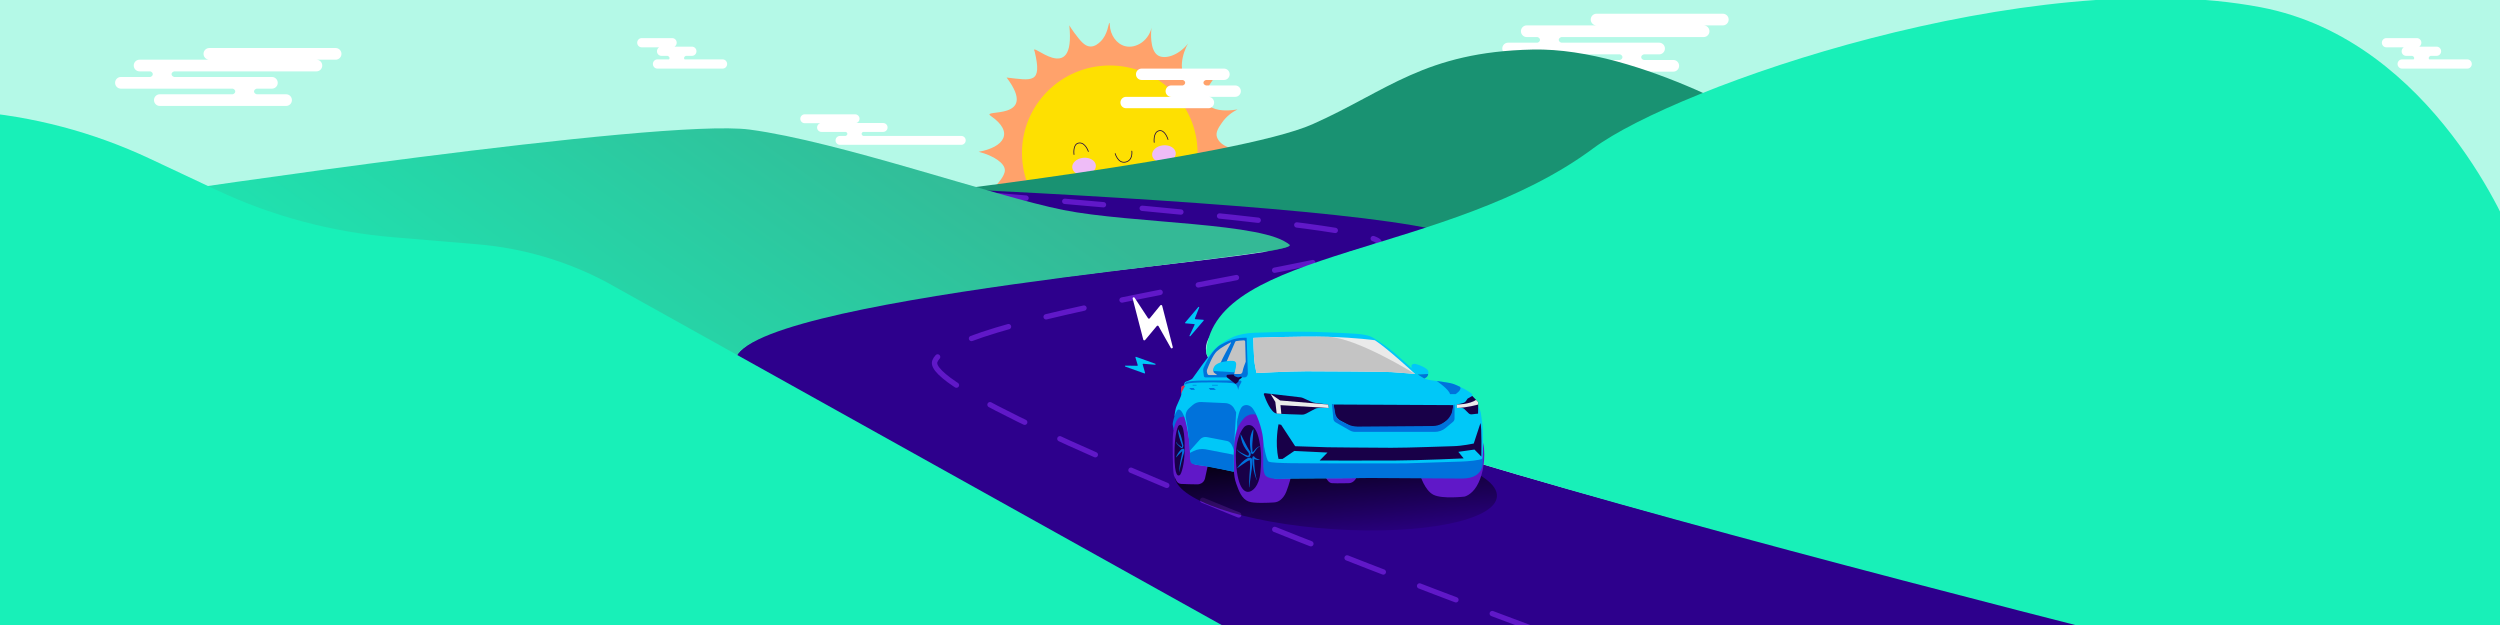 <svg xmlns="http://www.w3.org/2000/svg" fill="none" viewBox="0 0 3280 820" height="820" width="3280">
<g clip-path="url(#clip0_448_8668)">
<rect fill="#B4F9E7" height="820" width="3280"></rect>
<path fill="#FFA26B" d="M1559.5 334.882C1558.42 333.148 1557.05 330.679 1555.84 327.579C1554.28 323.585 1548.29 308.138 1555.39 299.205C1561.14 292.007 1574.52 290.221 1587.1 296.342C1591.35 296.946 1593.46 297.366 1593.46 297.577C1593.46 297.577 1593.46 297.603 1593.43 297.629C1592.38 296.894 1590.98 295.816 1589.55 294.319C1582.43 286.963 1578.42 273.985 1582.64 264.028C1587.86 251.681 1605.62 244.272 1622.77 251.155C1603.9 241.802 1581.9 217.79 1610.74 206.073C1624.85 197.115 1639.78 203.157 1613.74 194.041C1603.51 190.731 1598.58 185.372 1596.68 179.933C1594.43 173.444 1599.16 166.903 1603.09 161.149C1609.23 152.138 1617.28 146.753 1623.64 143.574C1586.73 149.826 1565.49 134.011 1595.75 99.385C1583.8 103.195 1573.46 105.349 1561.3 103.668C1543.54 98.834 1551.48 68.438 1558.98 56.905C1545.97 73.245 1527.82 78.29 1519.03 72.589C1508.01 65.416 1510.33 40.538 1510.51 38.725C1510.75 36.334 1511.12 34.39 1511.41 33.05C1508.85 52.701 1490.65 64.313 1476.14 60.583C1465.14 57.772 1456.46 46.186 1456.04 32.262C1456.01 30.449 1455.77 30.055 1455.56 30.003C1454.24 29.766 1453.79 45.293 1443.58 54.777C1441.34 56.852 1436.59 61.292 1430.47 61.029C1422.82 60.714 1417.17 53.2 1409.58 43.138C1406.57 39.171 1404.38 35.651 1402.93 33.208C1411.77 116.724 1349.48 51.493 1357.47 67.518C1367.79 110.393 1353.78 105.48 1320.67 101.724C1364.15 159.363 1286.03 142.523 1299.83 152.033C1331.41 173.733 1317.06 193.279 1284 199.138C1304.18 204.366 1318.59 214.296 1318.38 223.596C1318.22 231.084 1308.51 241.356 1306.82 243.142C1301.99 248.265 1297.45 251.05 1298.17 252.547C1298.93 254.15 1304.31 251.628 1311.65 252.153C1313.13 252.258 1326.76 253.414 1331.91 262.504C1336.13 269.992 1333.65 281.21 1325.58 289.827C1305.55 310.581 1343.62 286.621 1358.61 296.499C1373.94 309.057 1344.68 355.4 1366.07 332.281C1397.41 309.136 1408.15 336.353 1403.01 365.514C1408.81 351.827 1420 341.161 1433.95 335.959C1449.1 338.612 1456.43 359.945 1459.15 374C1463.13 338.744 1485.79 323.533 1507.61 357.922C1508.27 360.208 1510.94 360.102 1509.77 357.291C1504.55 343.42 1511.36 327.867 1524.71 322.298C1537.53 316.965 1552.78 322.35 1559.5 334.882V334.882ZM1457.01 92.003C1598.97 88.535 1597.94 309.162 1463.21 311.474C1306.71 317.07 1316.63 86.67 1457.01 92.003V92.003Z"></path>
<path fill="#FEE001" d="M1456.01 315.312C1392.39 315.312 1340.83 263.958 1340.83 200.611C1340.83 137.263 1392.39 85.91 1456.01 85.91C1519.62 85.91 1571.19 137.263 1571.19 200.611C1571.19 263.958 1519.62 315.312 1456.01 315.312Z"></path>
<path stroke-linejoin="round" stroke-linecap="round" stroke="#180048" d="M1463.11 201.504C1463.11 201.504 1466.83 214.928 1476.82 212.643C1486.82 210.357 1484.95 198.246 1484.95 198.246"></path>
<path stroke-linejoin="round" stroke-linecap="round" stroke="#180048" d="M1532.44 183.059C1532.44 183.059 1528.51 169.661 1520.62 171.526C1512.7 173.391 1514.29 186.816 1514.29 186.816"></path>
<path stroke-linejoin="round" stroke-linecap="round" stroke="#180048" d="M1427.89 198.69C1427.89 198.69 1423.85 186.369 1415.46 187.63C1407.07 188.891 1409.1 202.709 1409.1 202.709"></path>
<path fill="#EEBCF7" d="M1406.78 219.965C1406.14 213.685 1412.56 207.895 1421.11 207.031C1429.66 206.168 1437.11 210.558 1437.75 216.837C1438.39 223.117 1431.98 228.907 1423.42 229.771C1414.87 230.634 1407.42 226.244 1406.78 219.965Z"></path>
<path fill="#EEBCF7" d="M1511.61 203.59C1510.97 197.31 1517.39 191.52 1525.94 190.656C1534.49 189.793 1541.94 194.183 1542.58 200.462C1543.22 206.742 1536.81 212.532 1528.26 213.396C1519.7 214.259 1512.25 209.869 1511.61 203.59Z"></path>
<g clip-path="url(#clip1_448_8668)">
<path fill="white" d="M1261.23 178.35H1132.62C1131.28 177.824 1130.43 176.774 1130.43 175.627C1130.43 174.583 1131.15 173.619 1132.3 173.063H1158.72C1161.91 173.063 1164.5 170.455 1164.5 167.238C1164.5 164.022 1161.91 161.414 1158.72 161.414H1123.53C1125.95 160.721 1127.72 158.48 1127.72 155.817C1127.72 152.6 1125.13 149.992 1121.95 149.992H1055.77C1052.58 149.998 1050 152.606 1050 155.823C1050 159.04 1052.58 161.647 1055.77 161.647H1076.18C1073.76 162.34 1071.99 164.581 1071.99 167.245C1071.99 170.461 1074.58 173.069 1077.76 173.069H1109.77C1110.95 173.585 1111.72 174.524 1111.75 175.562C1111.79 176.758 1110.85 177.862 1109.4 178.353H1102.03C1098.84 178.353 1096.25 180.96 1096.25 184.177C1096.25 187.394 1098.84 190.002 1102.03 190.002H1261.23C1264.42 190.002 1267 187.394 1267 184.177C1267 180.96 1264.42 178.353 1261.23 178.353V178.35Z"></path>
</g>
<path fill="white" d="M1477.4 127.055H1536.64C1532.56 127.055 1529.24 123.71 1529.24 119.584C1529.24 115.458 1532.56 112.113 1536.64 112.113H1551.85C1553.74 111.483 1554.96 110.068 1554.95 108.513C1554.95 106.967 1553.73 105.559 1551.85 104.933H1497.79C1493.7 104.933 1490.39 101.589 1490.39 97.463C1490.39 93.337 1493.7 90 1497.79 90H1605.91C1610 90 1613.31 93.345 1613.31 97.471C1613.31 101.597 1610 104.941 1605.91 104.941H1582.27C1580.3 105.48 1578.96 106.871 1578.91 108.43C1578.85 110.06 1580.21 111.555 1582.27 112.117H1620.6C1624.69 112.117 1628 115.462 1628 119.588C1628 123.714 1624.69 127.059 1620.6 127.059H1585.53C1589.61 127.059 1592.93 130.403 1592.93 134.529C1592.93 138.655 1589.61 142 1585.53 142H1477.4C1473.31 142 1470 138.655 1470 134.529C1470 130.403 1473.31 127.059 1477.4 127.059V127.055Z"></path>
<path fill="white" d="M1978.59 55.996H2017.28C2019.22 55.35 2020.47 53.899 2020.47 52.305C2020.47 50.719 2019.21 49.276 2017.28 48.634H2003.06C1998.87 48.634 1995.47 45.204 1995.47 40.973C1995.47 36.742 1998.87 33.313 2003.06 33.313H2094.63C2090.43 33.313 2087.03 29.883 2087.03 25.652C2087.03 21.422 2090.43 18 2094.63 18H2260.4C2264.6 18 2268 21.43 2268 25.66C2268 29.891 2264.6 33.321 2260.4 33.321H2235.19C2239.39 33.321 2242.79 36.751 2242.79 40.981C2242.79 45.212 2239.39 48.642 2235.19 48.642H2048.52C2046.49 49.194 2045.12 50.62 2045.06 52.219C2045.01 53.891 2046.4 55.424 2048.52 56H2176.8C2181 56 2184.4 59.43 2184.4 63.66C2184.4 67.891 2181 71.321 2176.8 71.321H2156.72C2154.69 71.873 2153.32 73.299 2153.26 74.898C2153.21 76.57 2154.6 78.103 2156.72 78.679H2195.41C2199.6 78.679 2203 82.109 2203 86.34C2203 90.57 2199.6 94 2195.41 94H2029.63C2025.44 94 2022.03 90.57 2022.03 86.34C2022.03 82.109 2025.44 78.679 2029.63 78.679H2125.49C2127.42 78.033 2128.68 76.582 2128.67 74.988C2128.67 73.402 2127.42 71.959 2125.49 71.317H1978.6C1974.4 71.317 1971 67.887 1971 63.656C1971 59.426 1974.4 55.996 1978.6 55.996H1978.59Z"></path>
<path fill="white" d="M158.592 100.996H197.284C199.222 100.35 200.474 98.899 200.47 97.305C200.466 95.719 199.214 94.276 197.284 93.634H183.064C178.869 93.634 175.468 90.204 175.468 85.973C175.468 81.743 178.869 78.313 183.064 78.313H274.627C270.432 78.313 267.031 74.883 267.031 70.652C267.031 66.421 270.432 63 274.627 63H440.404C444.599 63 448 66.43 448 70.66C448 74.891 444.599 78.321 440.404 78.321H415.19C419.386 78.321 422.787 81.751 422.787 85.981C422.787 90.212 419.386 93.642 415.19 93.642H228.521C226.494 94.194 225.12 95.621 225.064 97.219C225.007 98.891 226.401 100.424 228.521 101H356.802C360.997 101 364.398 104.43 364.398 108.66C364.398 112.891 360.997 116.321 356.802 116.321H336.72C334.693 116.873 333.319 118.299 333.263 119.898C333.206 121.57 334.6 123.103 336.72 123.679H375.408C379.603 123.679 383.004 127.109 383.004 131.34C383.004 135.57 379.603 139 375.408 139H209.631C205.436 139 202.035 135.57 202.035 131.34C202.035 127.109 205.436 123.679 209.631 123.679H305.487C307.425 123.033 308.677 121.582 308.673 119.988C308.669 118.402 307.417 116.959 305.487 116.317H158.596C154.401 116.317 151 112.887 151 108.656C151 104.426 154.401 100.996 158.596 100.996H158.592Z"></path>
<g clip-path="url(#clip2_448_8668)">
<path fill="white" d="M948.114 77.912H898.149C897.721 77.406 897.479 76.809 897.482 76.183C897.486 74.932 898.457 73.794 899.952 73.287H907.88C911.133 73.287 913.769 70.581 913.769 67.243C913.769 63.906 911.133 61.2 907.88 61.2H885.011C886.707 60.139 887.845 58.23 887.845 56.04C887.845 52.702 885.209 49.996 881.956 49.996H841.889C838.636 49.999 836 52.705 836 56.043C836 59.381 838.636 62.087 841.889 62.087H864.758C863.062 63.148 861.924 65.057 861.924 67.247C861.924 70.585 864.56 73.29 867.813 73.29H875.741C877.312 73.726 878.377 74.851 878.421 76.112C878.443 76.767 878.189 77.393 877.724 77.915H862.48C859.228 77.915 856.592 80.621 856.592 83.959C856.592 87.297 859.228 90.002 862.48 90.002H948.114C951.367 90.002 954.003 87.297 954.003 83.959C954.003 80.621 951.367 77.915 948.114 77.915V77.912Z"></path>
</g>
<path fill="#199272" d="M1722 163.001C1624 206.501 1179.5 258.002 1179.5 258.002L1988 379.001L2332 172.5C2332 172.5 2153 62.001 2011 65.001C1869 68.001 1820 119.501 1722 163.001Z"></path>
<path fill="#2D008C" d="M1692 321.5C1693 300.5 795 230 795 230C795 230 1931 262 1926.5 321.5C1922 381 1562.5 378.5 1583 464.5C1603.5 550.5 2839 843.5 2839 843.5H1642.5C1642.5 843.5 996.5 579 964.5 482.5C932.5 386 1691 342.5 1692 321.5Z"></path>
<path stroke-dasharray="51 51" stroke-linecap="round" stroke-width="7" stroke="#6018C8" d="M2197 893.5C2197 893.5 1203.5 535.5 1226.5 474C1249.5 412.5 1814 343 1809.5 318C1805 293 1203.5 248.5 1203.5 248.5"></path>
<path fill="#18F0B8" d="M2090.5 194.498C1899.5 336.498 1594.92 325.761 1582.5 460.498C1574.24 549.997 3049 896.997 3326.5 974.997L3296 311.997C3296 311.997 3194.98 52.9 2966 9.497C2662.39 -48.054 2199.38 113.548 2090.5 194.498Z"></path>
<g filter="url(#filter0_f_448_8668)">
<ellipse fill="url(#paint0_linear_448_8668)" transform="rotate(3.801 1752.7 637.404)" ry="57.002" rx="211.727" cy="637.404" cx="1752.7"></ellipse>
</g>
<path fill="#0072DB" d="M1540.97 545.924C1540.97 545.924 1538.17 554.508 1538.63 557.304C1539.09 560.1 1539.85 562.632 1539.75 564.606C1539.75 564.606 1543.61 556.021 1546.74 551.943C1549.87 547.864 1554.91 551.252 1554.91 551.252C1554.91 551.252 1554.91 535.234 1545.95 535.234C1542.91 535.234 1540.9 545.924 1540.9 545.924H1540.97Z"></path>
<path fill="#6018C8" d="M1863.34 623.445C1863.34 623.445 1869.14 643.41 1880.78 649.199C1892.41 654.988 1921.49 651.534 1921.49 651.534C1921.49 651.534 1930.33 649.561 1937.32 638.016C1944.31 626.471 1948.59 608.381 1947.08 588.877C1945.59 569.373 1930.56 555 1930.56 555L1863.3 623.478L1863.34 623.445Z"></path>
<path fill="#6018C8" d="M1737 620.454C1737 620.454 1740.73 633.446 1747.48 633.906C1754.24 634.367 1769.84 633.906 1769.84 633.906C1769.84 633.906 1777.98 634.136 1781.01 622.986C1784.05 611.837 1737.03 620.421 1737.03 620.421L1737 620.454Z"></path>
<path fill="#6018C8" d="M1547.96 547.4C1547.96 547.4 1538.49 550.854 1538.59 580.587C1538.69 610.32 1538.99 622.358 1540.87 625.45C1542.75 628.541 1543.44 634.429 1549.54 634.889C1553.96 635.218 1565.13 635.416 1570.87 635.481C1574.79 635.514 1578.52 633.376 1580.2 629.824C1580.5 629.232 1580.73 628.541 1580.93 627.851C1582.48 622.062 1584.95 608.774 1584.95 608.774L1582.01 551.051C1582.01 551.051 1566.32 543.881 1553.46 546.381L1547.99 547.433L1547.96 547.4Z"></path>
<path fill="#6018C8" d="M1637.07 544.014C1637.07 544.014 1620.32 552.73 1619.14 582.002C1617.95 611.275 1618.25 624.267 1621.84 634.298C1625.43 644.33 1629.13 654.559 1638.13 657.98C1645.15 660.644 1663.71 659.723 1671.59 659.196C1674.62 658.999 1677.52 657.914 1679.9 655.973C1682.5 653.835 1685.6 650.415 1687.61 645.152C1691.63 634.627 1694.27 625.352 1695.23 616.998C1696.18 608.644 1690.88 557.564 1687.02 551.841C1683.13 546.119 1646.3 540.231 1637.1 544.046L1637.07 544.014Z"></path>
<path fill="#0072DB" d="M1623.22 562.072C1623.22 562.072 1629.22 549.705 1635.62 545.89C1642.02 542.074 1648.02 544.015 1648.02 544.015C1648.02 544.015 1645.12 531.023 1639.51 529.938C1632.26 528.523 1627.02 533.391 1626.03 535.266C1625.04 537.141 1623.22 549.771 1623.22 555.921V562.072V562.072Z"></path>
<path fill="#00C8F8" d="M1630.28 438.37C1635.09 437.383 1640.01 436.791 1644.92 436.626L1682.63 435.41C1682.63 435.41 1713.36 434.62 1743.89 436.1C1774.45 437.58 1791.99 437.58 1800.66 442.678C1809.33 447.776 1820.21 455.21 1829.84 463.399C1839.47 471.589 1852.03 483.068 1852.03 483.068L1859.97 491.225C1859.97 491.225 1863.01 492.047 1864.06 493.067C1865.12 494.086 1865.35 496.191 1873.82 498.165C1882.29 500.138 1900.46 500.5 1911.04 505.368C1921.62 510.236 1929.9 514.775 1931.52 517.439C1931.52 517.439 1931.88 518.82 1931.52 519.412C1931.52 519.412 1939.23 527.635 1939.36 528.819C1939.49 530.003 1939.33 534.048 1939.33 534.048C1939.33 534.048 1941.77 535.792 1942.82 541.712C1943.88 547.632 1944.93 557.039 1945.26 559.572C1945.59 562.104 1946.32 592.429 1944.8 603.546L1944.41 608.25C1943.98 613.282 1941.37 617.887 1937.25 620.847L1935.04 622.426C1933.72 623.347 1932.17 623.873 1930.59 623.939L1841.97 626.636L1767.76 627.326L1674.62 627.754C1671.52 627.754 1668.52 626.668 1666.18 624.629L1662.42 621.373C1659.69 619.038 1658.17 615.617 1658.24 612.032C1658.4 602.066 1658.47 581.247 1656.23 569.373C1653.19 553.355 1646.1 537.93 1642.28 534.443C1638.46 530.957 1633.77 530.496 1630.18 533.062C1626.59 535.627 1623.09 548.849 1623.32 556.743V561.973C1623.32 561.973 1619.56 575.03 1619.24 581.904C1618.91 588.778 1618.81 594.633 1618.67 600.52C1618.54 606.835 1618.67 618.873 1618.67 618.873C1618.67 618.873 1585.97 611.67 1578.32 610.881C1570.67 610.092 1564.94 609.368 1563.32 606.112C1561.7 602.856 1560.98 593.35 1561.11 586.739C1561.24 580.128 1557.16 557.039 1554.12 547.961C1551.09 538.883 1547.73 536.713 1545.75 537.403C1543.77 538.094 1541.56 544.014 1541.1 545.889C1540.64 547.764 1541.56 537.765 1543.54 533.128C1545.52 528.49 1549.84 519.313 1549.84 517.932C1549.84 516.551 1549.47 507.703 1550.53 507.012C1551.58 506.322 1553.2 505.96 1553.2 505.96C1553.2 505.96 1554.02 501.881 1554.95 501.191C1555.87 500.5 1562.96 498.527 1564.61 496.422C1566.25 494.317 1585.44 466.59 1592.63 459.157C1599.85 451.723 1612.08 443.303 1624.74 439.652C1626.49 439.159 1628.47 438.699 1630.38 438.304L1630.28 438.37Z"></path>
<path fill="#EAEAEA" d="M1644.32 443.335C1644.32 443.335 1644.79 468.233 1646.17 477.081C1647.56 485.928 1648.64 489.447 1648.64 489.447C1648.64 489.447 1689.92 487.112 1713.95 487.112C1737.99 487.112 1814.01 487.573 1825.65 488.198C1837.29 488.823 1856.68 490.664 1856.68 490.664C1856.68 490.664 1819.45 456.327 1803.79 446.394C1803.79 446.394 1780.06 442.973 1742.67 441.92C1705.28 440.835 1644.32 443.302 1644.32 443.302V443.335Z"></path>
<path fill="#C4C4C4" d="M1644.32 443.335C1644.32 443.335 1644.79 468.233 1646.17 477.081C1647.56 485.928 1648.64 489.447 1648.64 489.447C1648.64 489.447 1689.92 487.112 1713.95 487.112C1737.99 487.112 1814.01 487.573 1825.65 488.198C1837.29 488.823 1856.68 490.664 1856.68 490.664C1856.68 490.664 1780.06 443.006 1742.67 441.92C1705.28 440.835 1644.32 443.302 1644.32 443.302V443.335Z"></path>
<path fill="#180048" d="M1659.62 515.859C1658.63 515.76 1657.87 516.714 1658.2 517.635C1660.38 523.752 1667.44 541.776 1675.05 542.533C1682.67 543.289 1700.67 543.816 1707.99 544.013C1710 544.079 1711.98 543.585 1713.72 542.632L1725.07 536.547C1726.65 535.692 1728.43 535.231 1730.24 535.231H1743.3L1742.51 530.758L1726.48 528.719C1724.14 528.423 1721.87 527.765 1719.72 526.811L1709.7 522.239C1708.61 521.746 1707.43 521.417 1706.24 521.286L1659.59 515.859H1659.62Z"></path>
<path fill="#180048" d="M1749.66 530.759L1750.98 541.449C1751.51 545.725 1754.04 549.441 1757.84 551.513L1770.43 558.388C1772.18 559.341 1774.12 559.901 1776.1 559.999C1785.1 560.493 1812.33 561.874 1834.03 561.381C1854.17 560.92 1875.04 559.802 1883.78 559.309C1886.55 559.144 1889.22 558.223 1891.52 556.677L1899.17 551.415C1902.83 548.915 1905.21 544.935 1905.67 540.528L1906.62 531.516L1749.66 530.727V530.759Z"></path>
<path fill="#180048" d="M1911.44 530.758V535.231H1917.77C1919.09 535.231 1920.34 535.757 1921.26 536.678L1926.77 542.171C1927.86 543.256 1929.41 543.783 1930.96 543.618L1939.23 542.664L1939.36 534.08V527.469L1931.58 519.477L1925.45 523.029L1923.44 526.022C1922.55 527.37 1921.16 528.324 1919.58 528.719L1911.47 530.725L1911.44 530.758Z"></path>
<path fill="#0072DB" d="M1747.48 529.902L1749.36 549.505C1749.56 551.413 1750.65 553.123 1752.33 554.077L1770.99 564.734C1773.17 565.983 1775.67 566.641 1778.18 566.641H1882.46C1887.67 566.641 1892.71 564.832 1896.7 561.477L1906.33 553.452C1907.61 552.367 1908.37 550.788 1908.37 549.11V530.725L1906.66 531.514L1906.36 534.671C1905.57 543.19 1900.66 550.788 1893.24 555.064L1892.35 555.557C1888.52 557.761 1884.21 558.912 1879.79 558.945L1781.08 559.701C1776.63 559.734 1772.24 558.715 1768.25 556.774L1759.78 552.597C1755.59 550.525 1752.63 546.611 1751.8 542.039L1749.73 530.757L1747.55 529.902H1747.48Z"></path>
<path fill="#00C8F8" d="M1851.86 479.549C1851.86 479.549 1852.79 476.622 1857.43 477.543C1862.08 478.463 1872.8 483.266 1873.72 486.522C1874.64 489.778 1873.72 490.699 1873.72 490.699L1859.94 491.291L1851.99 483.134L1851.83 479.582L1851.86 479.549Z"></path>
<path fill="#0072DB" d="M1868.64 496.65C1868.64 496.65 1873.75 494.841 1873.75 490.664L1859.97 491.256L1868.64 496.65V496.65Z"></path>
<path fill="#180048" d="M1677.43 556.613C1677.43 556.613 1672.32 580.295 1677.43 602.101H1682.77L1698.13 591.642L1741.65 593.747L1731.4 604.206C1731.4 604.206 1793.97 604.436 1830.27 604.206C1866.57 603.976 1920.31 601.41 1920.31 601.41L1913.32 592.826L1934.48 589.8L1943.55 599.075C1943.55 599.075 1944.24 561.021 1942.4 554.969L1933.56 581.906C1933.56 581.906 1918.43 585.162 1906.56 585.393C1894.69 585.623 1850.94 587.498 1825.36 587.498C1799.77 587.498 1741.58 586.807 1741.58 586.807L1699.25 585.425L1680.85 557.337L1677.36 556.646L1677.43 556.613Z"></path>
<path fill="#0072DB" d="M1560.06 535.626L1565 531.285C1568.03 528.621 1571.96 527.239 1575.98 527.437L1607.76 528.884C1612.71 529.114 1617.19 531.975 1619.43 536.383L1621.84 541.086L1619.63 575.095L1618.64 591.902C1618.64 591.902 1617.42 579.667 1609.18 578.417L1583.37 573.451C1580.1 572.826 1576.74 573.944 1574.53 576.411L1561.05 591.475C1561.05 591.475 1559.96 567.234 1555.84 548.618C1554.78 543.849 1556.4 538.882 1560.06 535.659V535.626Z"></path>
<path fill="#0072DB" d="M1553.89 505.103L1554.98 502.702C1555.37 501.65 1557.09 500.86 1558.21 500.663C1561.31 500.137 1566.75 499.446 1576.71 499.249C1588.24 499.051 1618.05 499.183 1627.25 499.249C1628.43 499.249 1629.19 500.531 1628.6 501.584C1627.11 504.149 1624.94 508.228 1624.64 510.629C1624.18 514.346 1624.87 505.07 1619.53 503.196C1614.19 501.321 1572.52 501.124 1560.91 502.735C1555.51 503.492 1553.92 505.07 1553.92 505.07L1553.89 505.103Z"></path>
<path fill="#0072DB" d="M1657.41 579.637C1657.41 579.637 1661.11 603.877 1664.4 605.587C1669.74 608.383 1716.76 607.692 1731.16 607.923C1745.6 608.153 1844.02 607.923 1844.02 607.923C1844.02 607.923 1908.93 605.818 1917.07 605.587C1925.22 605.357 1941.74 603.976 1945 601.641C1945 601.641 1950.83 627.92 1918.03 627.854C1883.64 627.756 1799.15 627.131 1799.15 627.131L1719.33 627.657L1687.84 627.953C1686.72 627.953 1685.6 627.986 1684.51 628.052C1680.82 628.282 1661.76 629.828 1659.09 621.868C1657.71 617.724 1657.45 614.797 1657.45 610.422V579.67L1657.41 579.637Z"></path>
<path fill="#0072DB" d="M1561.14 594.207L1566.22 591.707C1570.9 589.405 1576.21 588.615 1581.35 589.437L1618.51 596.608L1618.58 618.907C1618.58 618.907 1583.3 611.77 1576.21 610.685C1569.16 609.599 1562.56 609.961 1561.74 604.863C1560.91 599.765 1561.14 594.207 1561.14 594.207V594.207Z"></path>
<path fill="#0072DB" d="M1885.03 499.908C1885.03 499.908 1901.28 510.893 1902.44 517.143H1909.66C1909.66 517.143 1918.66 511.518 1915.43 507.473C1915.43 507.473 1908.14 503.69 1902.14 502.539C1896.14 501.388 1885.03 499.875 1885.03 499.875V499.908Z"></path>
<path fill="#0072DB" d="M1585.77 509.02H1592.5L1595.3 511.519H1587.85L1585.77 509.02Z"></path>
<path fill="#0072DB" d="M1560.16 509.02L1562.73 511.519H1567.84L1565.99 509.02H1560.16Z"></path>
<path fill="#0072DB" d="M1569.49 505.761H1565.07C1564.84 505.761 1564.64 505.564 1564.64 505.334C1564.64 505.104 1564.84 504.906 1565.07 504.906H1569.49C1569.72 504.906 1569.91 505.104 1569.91 505.334C1569.91 505.564 1569.72 505.761 1569.49 505.761Z"></path>
<path fill="#0072DB" d="M1597.41 505.761H1590.55C1590.32 505.761 1590.12 505.564 1590.12 505.334C1590.12 505.104 1590.32 504.906 1590.55 504.906H1597.41C1597.64 504.906 1597.84 505.104 1597.84 505.334C1597.84 505.564 1597.64 505.761 1597.41 505.761V505.761Z"></path>
<path fill="#0072DB" d="M1591.97 486.752L1619.73 488.462C1619.73 488.462 1619.96 493.955 1615.77 493.494C1611.59 493.034 1599.42 493.494 1599.42 493.494C1599.42 493.494 1591.9 492.771 1592 486.719L1591.97 486.752Z"></path>
<path fill="#EAEAEA" d="M1666.81 516.684L1673.24 527.406L1675.02 542.536L1681.08 542.963L1680 531.55L1743.3 535.267L1742.51 530.761L1679.5 525.4L1666.81 516.684Z"></path>
<path fill="#EAEAEA" d="M1911.44 530.758C1911.44 530.758 1927.89 530.758 1936.56 524.641L1939.3 527.469V530.758C1939.3 530.758 1924.59 535.001 1911.4 535.231V530.758H1911.44Z"></path>
<path fill="#E02850" d="M1553.07 505.993H1554.98C1554.98 505.993 1549.67 515.399 1549.67 516.682C1549.67 516.682 1549.01 509.051 1550.4 507.045C1551.22 505.861 1553.07 505.993 1553.07 505.993V505.993Z"></path>
<path fill="#0072DB" d="M1635.62 443.105L1637.17 490.007C1637.17 490.468 1637.1 490.895 1636.97 491.323L1636.48 492.704C1635.95 494.151 1634.6 495.105 1633.08 495.105H1581.45C1580.46 495.105 1579.61 494.382 1579.48 493.395L1578.58 486.652C1578.39 485.172 1578.58 483.659 1579.21 482.278C1582.01 476.029 1590.82 457.972 1601.96 452.084C1615.51 444.947 1622.86 443.006 1635.59 443.105H1635.62Z"></path>
<path fill="#C4C4C4" d="M1621.87 447.512C1623.95 447.216 1628.93 446.558 1631.9 446.492C1632.85 446.492 1633.64 447.249 1633.68 448.203L1634.4 474.219C1634.4 474.482 1634.37 474.712 1634.27 474.943C1633.64 476.456 1631.04 482.705 1630.12 487.934C1629.82 489.513 1628.43 490.697 1626.79 490.697H1619.37C1619.37 490.697 1622.17 476.916 1619.37 474.449C1619.37 474.449 1614.72 473.364 1609.28 474.449L1620.52 448.564C1620.75 448.005 1621.28 447.61 1621.87 447.512V447.512Z"></path>
<path fill="#C4C4C4" d="M1615.11 449.784C1612.67 454.158 1604.1 469.584 1601.2 476.458C1601.2 476.458 1594.21 478.925 1592.66 483.102C1591.11 487.279 1592.66 488.825 1592.66 488.825L1597.01 492.081H1586.43C1585.34 492.081 1584.42 491.357 1584.12 490.338L1583.53 488.299C1583.23 487.279 1583.27 486.194 1583.63 485.207C1585.41 480.405 1591.15 465.736 1596.55 460.835C1601.96 455.934 1611.26 450.968 1614.59 449.225C1614.95 449.027 1615.34 449.422 1615.15 449.784H1615.11Z"></path>
<path fill="#00C8F8" d="M1591.97 486.751C1591.97 486.751 1589.27 477.607 1605.22 474.614C1621.18 471.621 1622.07 474.515 1621.81 478.857C1621.54 483.198 1619.73 488.461 1619.73 488.461L1591.97 486.751V486.751Z"></path>
<path fill="#180048" d="M1609.18 493.332C1609.18 494.187 1609.58 494.976 1610.23 495.47L1620.95 503.626C1620.95 503.626 1624.51 502.081 1625.14 499.449C1625.76 496.818 1630.25 496.358 1629.03 494.647C1627.81 492.937 1626.55 496.029 1622.66 494.647C1618.77 493.266 1619.17 493.101 1619.2 491.852C1619.24 490.898 1613.4 491.391 1610.63 491.687C1609.81 491.786 1609.18 492.477 1609.18 493.299V493.332Z"></path>
<path fill="#180048" d="M1643.99 559.736C1640.4 556.546 1634.86 557.105 1631.83 560.822C1627.51 566.084 1619.93 579.405 1621.61 606.474C1623.95 643.838 1634.4 645.943 1638.59 645.252C1642.78 644.561 1651.84 638.97 1653.72 619.268C1655.57 599.534 1654.41 586.772 1651.15 573.781C1649.47 567.104 1646.96 562.401 1643.99 559.769V559.736Z"></path>
<path fill="#180048" d="M1547.33 557.73C1546.57 558.092 1545.98 558.783 1545.62 559.572C1544.3 562.5 1540.87 572.367 1540.87 596.311C1540.87 626.011 1545.85 624.794 1547.99 623.249C1550.13 621.703 1553.89 608.382 1554.19 593.219C1554.48 578.879 1553.96 554.54 1547.3 557.73H1547.33Z"></path>
<path fill="#0072DB" d="M1644.59 563.323C1644.09 568.487 1643.8 573.486 1643.37 578.617C1642.78 583.715 1642.84 588.846 1643.37 593.977C1643.37 593.944 1643.37 594.043 1643.37 593.977C1643.34 593.878 1643.1 593.78 1643.01 593.78C1642.87 593.78 1642.87 593.813 1642.94 593.78C1645.41 592.102 1646.83 588.912 1649.4 587.136C1650.42 586.379 1651.51 585.689 1652.9 585.623V585.952C1650.62 586.478 1648.97 588.649 1647.69 590.491C1646.63 591.938 1643.93 597.661 1641.69 594.931C1641.49 594.602 1641.46 594.405 1641.39 594.043V594.141C1640.9 591.576 1640.5 588.945 1640.27 586.314C1639.74 581.051 1639.61 575.624 1641.16 570.526C1641.88 567.961 1642.81 565.428 1644.29 563.191L1644.62 563.323H1644.59Z"></path>
<path fill="#0072DB" d="M1627.91 569.836C1629.85 573.585 1631.6 577.302 1633.58 580.986C1635.52 584.571 1637.17 588.32 1639.61 591.61C1639.94 592.103 1640.4 592.629 1640.67 593.188C1641.09 594.076 1640.96 595.162 1640.93 596.083C1640.93 597.168 1640.6 598.319 1639.77 599.043C1637.43 601.181 1635.03 599.207 1632.85 598.023C1631.01 596.938 1629.22 595.82 1627.48 594.57C1625.8 593.287 1623.95 591.971 1623.03 589.965L1623.36 589.833C1624.44 591.577 1626.36 592.629 1628.07 593.682C1630.77 595.227 1633.64 596.543 1636.51 597.76C1636.91 597.925 1637.14 597.925 1637.47 597.859C1638.03 597.727 1638.49 597.234 1638.52 596.675C1638.52 596.313 1638.49 595.622 1638.49 595.26C1638.49 594.504 1638.49 594.504 1638.23 594.109C1638.13 593.978 1637.63 593.419 1637.53 593.287C1633.18 588.452 1629.98 582.597 1628.57 576.282C1628.07 574.21 1627.71 572.072 1627.64 569.902L1627.97 569.836H1627.91Z"></path>
<path fill="#0072DB" d="M1623.06 614.039C1626.75 608.908 1631.14 604.106 1636.84 601.145C1640.24 599.6 1642.64 600.356 1643.07 604.204C1643.43 611.111 1641.72 617.953 1640.93 624.695C1640.24 629.53 1639.54 634.398 1639.84 639.266H1639.51C1638.65 634.431 1638.98 629.431 1639.21 624.498C1639.51 617.854 1640.76 611.21 1639.87 604.665C1639.77 604.171 1639.58 603.711 1639.48 603.612C1639.41 603.546 1639.48 603.678 1639.68 603.744C1639.74 603.744 1639.84 603.777 1639.84 603.777C1639.87 603.777 1639.81 603.777 1639.77 603.777C1638.23 604.171 1636.77 605.059 1635.32 605.947C1631.3 608.447 1627.41 611.44 1623.29 614.203L1623.06 613.973V614.039Z"></path>
<path fill="#0072DB" d="M1652.8 603.549C1649.73 603.615 1645.78 603.385 1643.8 600.622C1643.8 600.589 1643.8 600.622 1643.8 600.622C1643.8 600.622 1643.8 600.622 1643.8 600.655C1644.19 601.214 1645.21 601.148 1645.54 600.589C1645.71 600.359 1645.64 600.392 1645.61 600.655C1645.41 607.101 1645.81 613.679 1646.86 620.06C1647.36 623.316 1648.02 626.54 1648.94 629.73L1648.71 629.829C1645.25 621.343 1643.57 612.134 1642.94 602.99C1642.94 601.937 1642.94 600.753 1643.3 599.635C1643.4 599.339 1643.63 598.977 1643.99 598.78C1644.65 598.385 1645.58 598.714 1645.87 599.372C1645.97 599.536 1646.04 599.701 1646.17 599.865C1647.92 601.641 1650.49 602.332 1652.83 603.319V603.582H1652.8V603.549Z"></path>
<path fill="#0072DB" d="M1545.58 563.125C1548.39 568.059 1550.03 573.42 1551.22 578.913L1552.57 584.339V584.504C1552.51 585.787 1552.21 587.398 1550.86 587.957C1550.36 588.155 1549.7 587.826 1549.44 587.563C1548.62 586.905 1547.86 586.247 1547.1 585.524C1545.42 583.879 1543.54 582.202 1542.85 579.866L1543.08 579.801C1544.53 582.728 1547.66 584.603 1550.23 586.477C1550.36 586.543 1550.5 586.675 1550.5 586.642C1550.43 586.576 1550.36 586.675 1550.5 586.543C1550.86 586.05 1550.99 585.227 1550.99 584.603V584.833C1549.34 579.669 1546.97 574.176 1546.11 568.848C1545.78 567.006 1545.48 565.164 1545.39 563.257L1545.62 563.191L1545.58 563.125Z"></path>
<path fill="#0072DB" d="M1542.85 599.895C1544.33 596.475 1546.21 593.317 1548.78 590.554C1549.64 589.732 1550.26 589.074 1551.58 588.68C1553 588.285 1553.99 589.535 1553.92 590.785C1553.86 593.251 1552.97 595.488 1552.37 597.725C1551.39 601.211 1550.33 604.665 1549.51 608.151C1548.65 611.637 1547.86 615.157 1547.92 618.775H1547.66C1546.57 609.368 1550.59 600.158 1551.25 590.916C1551.25 590.785 1551.19 590.653 1551.25 590.818C1551.29 590.916 1551.48 591.146 1551.78 591.245C1552.04 591.344 1552.28 591.245 1552.18 591.278C1551.72 591.41 1550.96 592.002 1550.5 592.396C1547.96 594.633 1545.62 597.461 1543.04 600.06L1542.81 599.928L1542.85 599.895Z"></path>
<path fill="#00C8F8" d="M1476.45 481.014L1501.44 489.937C1501.97 490.112 1502.47 489.652 1502.32 489.104L1499.19 478.12C1499.05 477.66 1499.43 477.221 1499.89 477.265L1515.42 478.537C1516.21 478.602 1516.45 477.484 1515.7 477.221L1490.58 468.188C1490.05 467.991 1489.53 468.495 1489.7 469.021L1492.7 479.041C1492.83 479.479 1492.51 479.918 1492.05 479.918L1476.69 479.698C1475.92 479.698 1475.73 480.773 1476.45 481.014Z"></path>
<path fill="#00C8F8" d="M1572.15 402.877L1554.95 423.113C1554.6 423.53 1554.87 424.188 1555.41 424.232L1566.78 425.196C1567.26 425.24 1567.55 425.744 1567.33 426.161L1560.65 440.236C1560.3 440.96 1561.26 441.574 1561.79 440.982L1579.14 420.658C1579.51 420.241 1579.22 419.584 1578.68 419.54L1568.25 418.794C1567.79 418.772 1567.5 418.29 1567.66 417.874L1573.31 403.579C1573.59 402.856 1572.65 402.307 1572.15 402.877Z"></path>
<path fill="url(#paint1_linear_448_8668)" d="M1395 275.501C1485 293.501 1661.53 291.706 1692 321.501C1702.5 338.001 960.5 390.501 964 476.001C967.5 561.5 1589 821.001 1589 821.001L822.5 908.502L204.5 254.002C204.5 254.002 866.5 154.5 983.5 170.004C1100.5 185.507 1305 257.501 1395 275.501Z"></path>
<path fill="white" d="M1486.07 391.785L1499.95 445.521C1500.24 446.639 1501.68 446.968 1502.43 446.069L1517.72 427.763C1518.35 426.995 1519.56 427.105 1520.04 427.982L1536.05 456.352C1536.86 457.799 1539.07 456.9 1538.66 455.299L1524.79 401.212C1524.51 400.072 1523.04 399.765 1522.32 400.664L1508.52 417.59C1507.9 418.335 1506.76 418.269 1506.22 417.48L1488.61 390.645C1487.73 389.307 1485.65 390.228 1486.04 391.785H1486.07Z"></path>
<path fill="#18F0B8" d="M514.894 311.153L626.576 320.532C685.262 325.461 742.363 342.112 794.5 369.5L1609.61 823.819C1659.16 851.434 1638.07 926.988 1581.39 924.953L-77.938 865.369C-106.988 864.326 -130 840.474 -130 811.404V197.313C-130 165.858 -103.221 141.06 -71.858 143.472L-38.9 146.008C42.687 152.284 122.452 173.342 196.505 208.155L284.207 249.385C356.821 283.522 434.939 304.438 514.894 311.153Z"></path>
<g clip-path="url(#clip3_448_8668)">
<path fill="white" d="M3237.11 77.912H3187.15C3186.72 77.406 3186.48 76.809 3186.48 76.183C3186.49 74.932 3187.46 73.794 3188.95 73.287H3196.88C3200.13 73.287 3202.77 70.581 3202.77 67.243C3202.77 63.906 3200.13 61.2 3196.88 61.2H3174.01C3175.71 60.139 3176.84 58.23 3176.84 56.04C3176.84 52.702 3174.21 49.996 3170.96 49.996H3130.89C3127.64 49.999 3125 52.705 3125 56.043C3125 59.381 3127.64 62.087 3130.89 62.087H3153.76C3152.06 63.148 3150.92 65.057 3150.92 67.247C3150.92 70.585 3153.56 73.29 3156.81 73.29H3164.74C3166.31 73.726 3167.38 74.851 3167.42 76.112C3167.44 76.767 3167.19 77.393 3166.72 77.915H3151.48C3148.23 77.915 3145.59 80.621 3145.59 83.959C3145.59 87.297 3148.23 90.002 3151.48 90.002H3237.11C3240.37 90.002 3243 87.297 3243 83.959C3243 80.621 3240.37 77.915 3237.11 77.915V77.912Z"></path>
</g>
</g>
<defs>
<filter color-interpolation-filters="sRGB" filterUnits="userSpaceOnUse" height="143.191" width="448.592" y="565.809" x="1528.4" id="filter0_f_448_8668">
<feFlood result="BackgroundImageFix" flood-opacity="0"></feFlood>
<feBlend result="shape" in2="BackgroundImageFix" in="SourceGraphic" mode="normal"></feBlend>
<feGaussianBlur result="effect1_foregroundBlur_448_8668" stdDeviation="6.5"></feGaussianBlur>
</filter>
<linearGradient gradientUnits="userSpaceOnUse" y2="719.053" x2="1767.38" y1="574.258" x1="1743.72" id="paint0_linear_448_8668">
<stop></stop>
<stop stop-opacity="0" offset="1"></stop>
</linearGradient>
<linearGradient gradientUnits="userSpaceOnUse" y2="858" x2="724" y1="146.719" x1="1230.55" id="paint1_linear_448_8668">
<stop stop-color="#34B996"></stop>
<stop stop-color="#18F0B8" offset="1"></stop>
</linearGradient>
<clipPath id="clip0_448_8668">
<rect fill="white" height="820" width="3280"></rect>
</clipPath>
<clipPath id="clip1_448_8668">
<rect transform="translate(1050 150)" fill="white" height="40" width="217"></rect>
</clipPath>
<clipPath id="clip2_448_8668">
<rect transform="translate(836 50)" fill="white" height="40" width="118"></rect>
</clipPath>
<clipPath id="clip3_448_8668">
<rect transform="translate(3125 50)" fill="white" height="40" width="118"></rect>
</clipPath>
</defs>
</svg>
